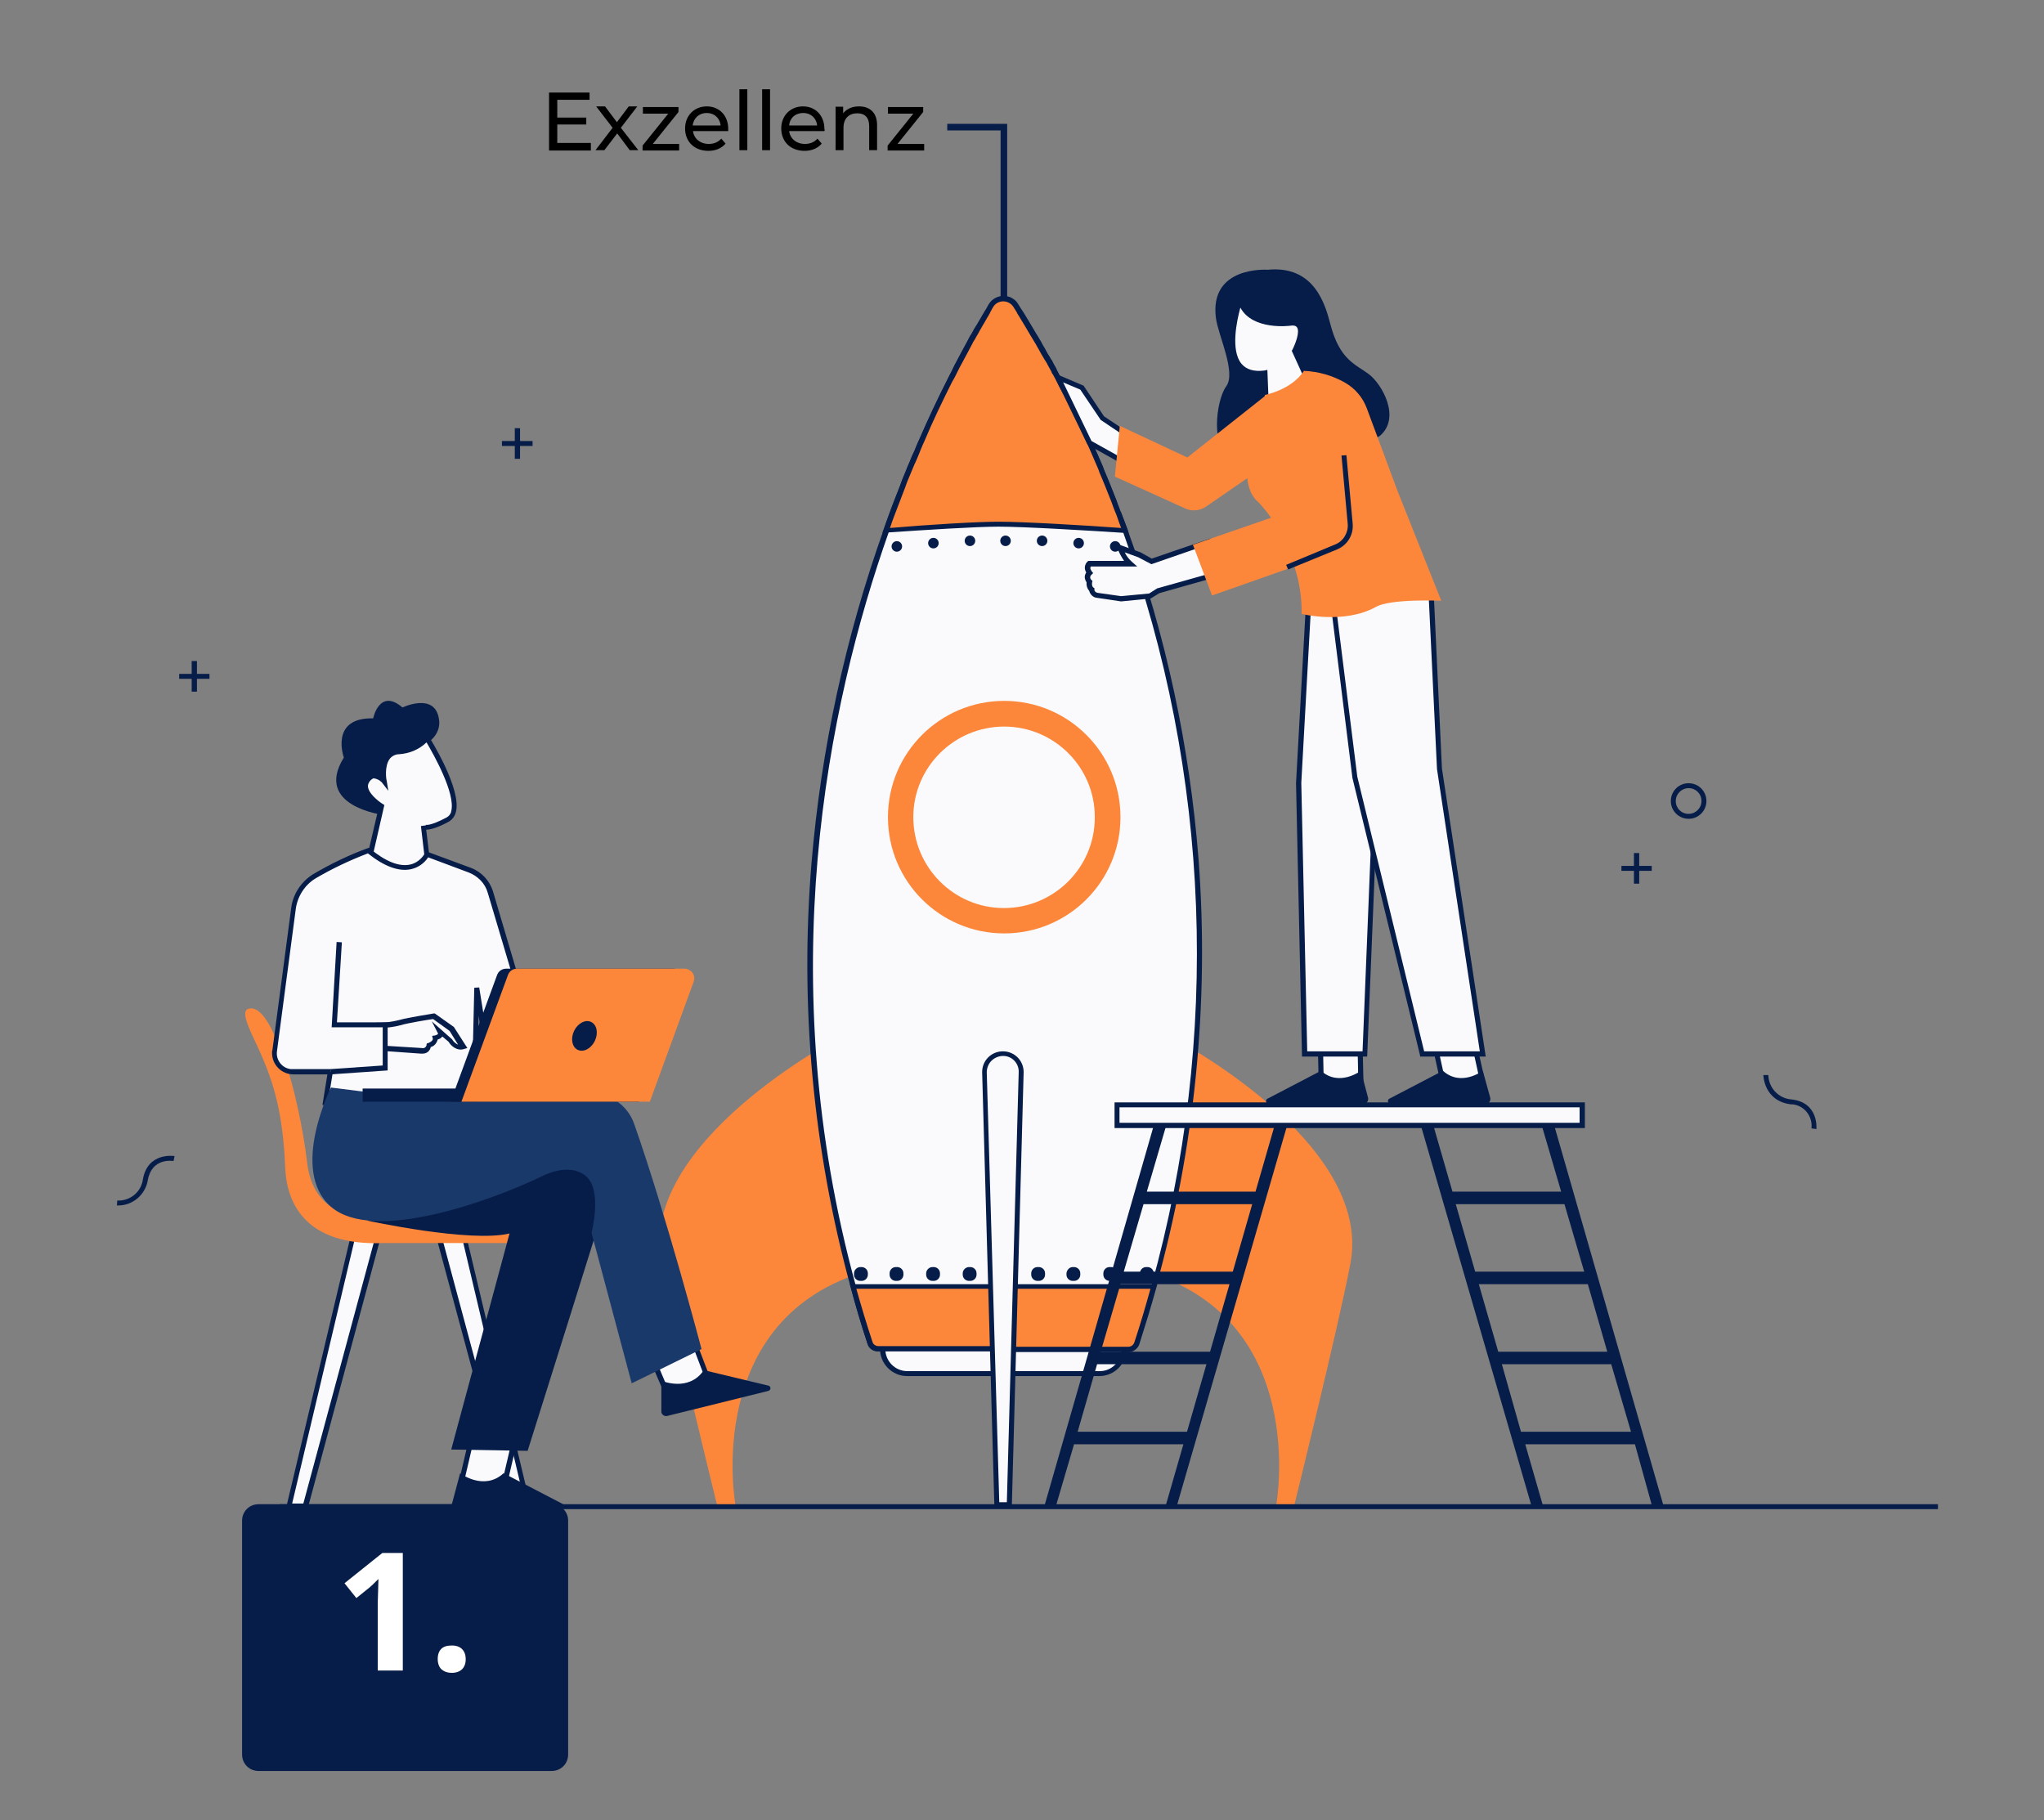 <?xml version="1.0" encoding="utf-8"?>
<!-- Generator: Adobe Illustrator 26.0.2, SVG Export Plug-In . SVG Version: 6.00 Build 0)  -->
<svg version="1.1" id="Ebene_1" xmlns="http://www.w3.org/2000/svg" xmlns:xlink="http://www.w3.org/1999/xlink" x="0px" y="0px"
	 viewBox="0 0 620.6 552.7" style="enable-background:new 0 0 620.6 552.7;" xml:space="preserve">
<rect x="0" y="0" width="620.6" height="552.7" fill="#808080" stroke="none"/>
<style type="text/css">
	.st0{fill:#071D49;}
	.st1{enable-background:new    ;}
	.st2{fill:#FFFFFF;}
	.st3{fill:none;stroke:#071D49;stroke-width:2;}
	.st4{fill:#FC873B;}
	.st5{fill:#FAFAFC;}
	.st6{fill:#1A396B;}
</style>
<path id="Rechteck_1295" class="st0" d="M78.5,456.7h89c2.8,0,5,2.2,5,5v71c0,2.8-2.2,5-5,5h-89c-2.8,0-5-2.2-5-5v-71
	C73.5,458.9,75.7,456.7,78.5,456.7z"/>
<g id="_1.">
	<g class="st1">
		<path class="st2" d="M122.2,507.2h-7.5v-20.7l0.1-3.4l0.1-3.7c-1.3,1.3-2.1,2.1-2.6,2.5l-4.1,3.3l-3.6-4.5l11.5-9.2h6.2V507.2z"/>
		<path class="st2" d="M132.9,503.7c0-1.4,0.4-2.4,1.1-3.1c0.7-0.7,1.8-1,3.2-1c1.4,0,2.4,0.4,3.1,1.1c0.7,0.7,1.1,1.7,1.1,3.1
			c0,1.3-0.4,2.3-1.1,3c-0.7,0.7-1.8,1.1-3.1,1.1c-1.4,0-2.4-0.4-3.2-1.1C133.3,506.1,132.9,505,132.9,503.7z"/>
	</g>
</g>
<g>
	<g class="st1">
		<path d="M179.4,43.5v2.2h-12.7V28.1H179v2.2h-9.8v5.4h8.8v2.1h-8.8v5.6H179.4z"/>
	</g>
	<g class="st1">
		<path d="M191.2,45.6l-3.8-5.1l-3.9,5.1h-2.7l5.2-6.8l-5-6.5h2.7l3.6,4.8l3.6-4.8h2.6l-5,6.5l5.3,6.8H191.2z"/>
	</g>
	<g class="st1">
		<path d="M206.2,43.7v2h-11.1v-1.5l7.8-9.7h-7.7v-2H206V34l-7.8,9.7H206.2z"/>
	</g>
	<path d="M221.1,39.8h-10.7c0.3,2.3,2.2,3.9,4.8,3.9c1.5,0,2.8-0.5,3.8-1.6l1.3,1.5c-1.2,1.4-3,2.2-5.2,2.2c-4.3,0-7.1-2.8-7.1-6.8
		c0-3.9,2.8-6.7,6.6-6.7c3.8,0,6.5,2.8,6.5,6.8C221.1,39.3,221.1,39.6,221.1,39.8z M210.3,38.1h8.5c-0.2-2.2-1.9-3.8-4.2-3.8
		C212.3,34.3,210.6,35.8,210.3,38.1z"/>
	<path d="M224.5,27.1h2.4v18.5h-2.4V27.1z"/>
	<path d="M231.4,27.1h2.4v18.5h-2.4V27.1z"/>
	<path d="M250.3,39.8h-10.7c0.3,2.3,2.2,3.9,4.8,3.9c1.5,0,2.8-0.5,3.8-1.6l1.3,1.5c-1.2,1.4-3,2.2-5.2,2.2c-4.3,0-7.1-2.8-7.1-6.8
		c0-3.9,2.8-6.7,6.6-6.7c3.8,0,6.5,2.8,6.5,6.8C250.4,39.3,250.4,39.6,250.3,39.8z M239.6,38.1h8.5c-0.2-2.2-1.9-3.8-4.2-3.8
		C241.5,34.3,239.8,35.8,239.6,38.1z"/>
	<path d="M266.3,38v7.6h-2.4v-7.3c0-2.6-1.3-3.9-3.6-3.9c-2.5,0-4.2,1.5-4.2,4.4v6.8h-2.4V32.4h2.3v2c1-1.3,2.7-2.1,4.8-2.1
		C264,32.3,266.3,34.1,266.3,38z"/>
	<path d="M280.6,43.7v2h-11.1v-1.5l7.8-9.7h-7.7v-2h10.7V34l-7.8,9.7H280.6z"/>
</g>
<path id="Pfad_773" class="st3" d="M304.8,100.2V38.6h-17.2"/>
<g id="Enviroment">
	<polygon class="st0" points="161.7,133.9 157.9,133.9 157.9,130 156.3,130 156.3,133.9 152.4,133.9 152.4,135.4 156.3,135.4 
		156.3,139.3 157.9,139.3 157.9,135.4 161.7,135.4 	"/>
	<polygon class="st0" points="63.6,204.6 59.8,204.6 59.8,200.7 58.2,200.7 58.2,204.6 54.4,204.6 54.4,206.1 58.2,206.1 58.2,210 
		59.8,210 59.8,206.1 63.6,206.1 	"/>
	<polygon class="st0" points="501.5,262.9 497.7,262.9 497.7,259 496.1,259 496.1,262.9 492.3,262.9 492.3,264.4 496.1,264.4 
		496.1,268.3 497.7,268.3 497.7,264.4 501.5,264.4 	"/>
	<path class="st0" d="M512.7,248.6c-3,0-5.4-2.4-5.4-5.4c0-3,2.4-5.4,5.4-5.4s5.4,2.4,5.4,5.4c0,0,0,0,0,0
		C518.1,246.2,515.7,248.6,512.7,248.6z M512.7,239.3c-2.1,0-3.9,1.7-3.9,3.9s1.7,3.9,3.9,3.9c2.1,0,3.9-1.7,3.9-3.9v0
		C516.6,241,514.9,239.3,512.7,239.3z"/>
	<path class="st0" d="M35.7,366h-0.2l0.1-1.5c3.9,0.2,7.3-2.6,7.8-6.5c1.5-8.3,9.5-7,9.6-7l-0.3,1.5c-0.3,0-6.5-1.1-7.8,5.7
		C44.2,362.7,40.3,366.1,35.7,366z"/>
	<path class="st0" d="M551.5,342.8l-1.5-0.2l0.8,0.1l-0.8-0.1c0.4-3.6-2.1-6.9-5.7-7.3c-0.2,0-0.3,0-0.5,0c-8.3-1-8.4-8.8-8.4-8.9
		h1.5c0.1,3.9,3.1,7.1,7,7.4C552.3,334.7,551.5,342.7,551.5,342.8z"/>
</g>
<g id="Rocket">
	<path class="st4" d="M254.8,315c0,0-61.2,31.8-54.1,68.7c3.5,18.5,17,73.2,17,73.2h5.6c0,0-10.4-56.9,40.6-71.2L254.8,315z"/>
	<path class="st4" d="M355.9,315c0,0,61.2,31.8,54.1,68.7c-3.5,18.5-17,73.2-17,73.2h-5.5c0,0,10.4-56.9-40.6-71.1L355.9,315z"/>
	<path class="st5" d="M350.3,390.6c-1.6,5.7-3.3,11.5-5.2,17.3c-0.3,1.1-1.4,1.8-2.5,1.8h-39.1v-0.2h-37c-1.1,0-2.1-0.7-2.5-1.8
		c-1.9-5.7-3.6-11.4-5.1-17.1c-25.4-92.5-9.6-174.3,10-229.7c0.4-1.1,0.8-2.1,1.1-3.1l0.4-1.1c1.2-3.2,2.4-6.4,3.6-9.4
		c0.2-0.5,0.4-1,0.6-1.4c0.4-1,0.8-1.9,1.2-2.9l1-2.4c0.5-1.3,1-2.5,1.6-3.7l0.6-1.5c0.1-0.2,0.2-0.4,0.2-0.6
		c0.2-0.4,0.4-0.9,0.6-1.3c2.9-6.7,5.8-12.7,8.5-18l0.8-1.6c0.3-0.7,0.7-1.3,1-2c0.2-0.3,0.3-0.7,0.5-1c1.3-2.6,2.6-4.9,3.8-7.1
		l0.3-0.6l1-1.7l0,0c0.3-0.5,0.6-1,0.8-1.5l0,0c0.3-0.5,0.5-0.9,0.8-1.4l0.4-0.7l0.6-1l0.5-0.9l0.7-1.2c0.1-0.2,0.2-0.3,0.3-0.5l0,0
		c0.1-0.2,0.3-0.5,0.4-0.7s0.1-0.2,0.2-0.4l0.3-0.5c1.3-2.1,4.1-2.8,6.2-1.5c0.6,0.4,1.1,0.8,1.4,1.4l1,1.6L310,95
		c1.1,1.8,2.3,3.8,3.6,6l0.3,0.5l1.2,2l0.3,0.5l0.9,1.6c0.2,0.4,0.4,0.7,0.6,1.1c0.3,0.6,0.6,1.1,1,1.7c0.2,0.4,0.4,0.8,0.6,1.2
		l0.3,0.6c0.3,0.6,0.7,1.2,1,1.9c0.1,0.2,0.2,0.4,0.3,0.6s0.2,0.4,0.3,0.6l0.7,1.3c0.4,0.7,0.7,1.3,1,2l0.7,1.3
		c0.1,0.2,0.2,0.5,0.4,0.7l0.4,0.7c3.3,6.6,6.9,14.1,10.4,22.4c0.2,0.4,0.3,0.7,0.5,1.1c1.2,2.9,2.5,6,3.7,9.1
		c0.1,0.4,0.3,0.8,0.4,1.1s0.4,1,0.6,1.5s0.3,0.8,0.5,1.2c0.6,1.6,1.2,3.3,1.9,5C361.2,215.7,376.4,296.4,350.3,390.6z"/>
	<path class="st0" d="M342.6,410.5h-39.8v-0.2h-36.2c-1.5,0-2.8-0.9-3.2-2.3c-1.9-5.7-3.6-11.5-5.1-17.1
		c-11.5-42-15.5-85.6-11.9-129c2.9-34.5,10.3-68.5,21.9-101.1l1.1-3.1l0.4-1.1c1.1-3.1,2.4-6.3,3.6-9.4l0.1-0.3l0.4-1.1l1.2-2.9
		c0.3-0.8,0.6-1.6,1-2.4c0.5-1.3,1-2.5,1.6-3.7l0.6-1.5c0.1-0.2,0.1-0.3,0.2-0.4l0-0.1c0.2-0.4,0.4-0.9,0.6-1.3
		c2.7-6.2,5.5-12.2,8.5-18.1l0.8-1.6c0.4-0.7,0.7-1.3,1-2l0.5-1c1.3-2.4,2.5-4.8,3.8-7.1l0.1-0.2l0.2-0.4l1-1.7l0,0
		c0.2-0.4,0.5-0.9,0.7-1.3v-0.1l0.2-0.2c0.2-0.4,0.5-0.9,0.8-1.3l0.1-0.2l0.3-0.5c0.1-0.2,0.2-0.4,0.3-0.5l0.8-1.4l0.6-1l0.1-0.2
		l0.3-0.5l0,0l0.1-0.1c0.1-0.2,0.3-0.4,0.4-0.7l0.2-0.4l0.3-0.5c1.5-2.5,4.8-3.3,7.2-1.8c0.7,0.4,1.3,1,1.7,1.7l1,1.6l0.6,0.9
		c1.2,1.9,2.4,4,3.6,6l0.1,0.2l0.2,0.3c0.4,0.6,0.8,1.3,1.2,2c0.1,0.1,0.1,0.2,0.2,0.3l0.2,0.4c0.3,0.5,0.5,1,0.8,1.4
		s0.4,0.7,0.6,1.1c0.3,0.6,0.6,1.1,1,1.7l0.2,0.3c0.1,0.3,0.3,0.6,0.5,0.8s0.2,0.4,0.3,0.6l0.1,0.2l0.9,1.6l0.1,0.2l0.2,0.5l1,1.9
		c0.4,0.7,0.7,1.3,1,2l0.7,1.3c0.1,0.2,0.2,0.5,0.4,0.7l0.4,0.7c3.6,7.2,7.1,14.8,10.4,22.5l0.2,0.5l0.2,0.6c1.3,3,2.5,6.1,3.7,9.1
		l0.5,1.4l0.5,1.3c0.1,0.4,0.3,0.8,0.5,1.2c0.7,1.8,1.3,3.4,1.9,5c11.7,32.2,18.9,65.9,21.6,100.1c3.3,43.7-1.1,87.7-12.9,129.9l0,0
		c-1.6,5.8-3.4,11.6-5.2,17.3C345.3,409.5,344,410.5,342.6,410.5z M304.3,408.9h38.3c0.8,0,1.5-0.5,1.8-1.3
		c1.9-5.7,3.6-11.5,5.2-17.2l0,0c21-75.4,18-155.5-8.7-229.1c-0.6-1.6-1.2-3.2-1.8-5l-0.5-1.2c-0.2-0.4-0.3-0.9-0.5-1.3l-0.5-1.4
		c-1.2-3-2.4-6.1-3.7-9.1l-0.2-0.6l-0.2-0.5c-3.2-7.6-6.7-15.2-10.4-22.4l-0.4-0.7l-0.4-0.7l-0.7-1.3c-0.3-0.7-0.7-1.3-1-2l-0.7-1.3
		c0-0.1-0.1-0.2-0.2-0.3l-0.2-0.3l-0.2-0.5l-0.1-0.2c-0.3-0.6-0.6-1.1-0.9-1.6l-0.1-0.2l-0.3-0.6l-0.5-0.8l-0.2-0.3l-1-1.7l-0.6-1.1
		l-0.8-1.4l-0.2-0.4l-0.2-0.3l-1.2-2l-0.2-0.3l-0.1-0.2c-1.2-2-2.4-4.1-3.6-6c-0.2-0.3-0.4-0.6-0.5-0.9c-0.4-0.6-0.7-1.1-1-1.6
		c-0.7-1.1-1.9-1.7-3.1-1.7l0,0c-1.3,0-2.5,0.7-3.1,1.8l-0.3,0.5l-0.2,0.4l-0.4,0.7l0,0.1c-0.1,0.2-0.2,0.3-0.3,0.5l-0.1,0.2
		c-0.2,0.3-0.4,0.7-0.6,1l-0.8,1.4c-0.1,0.2-0.2,0.3-0.3,0.5s-0.2,0.3-0.3,0.5l-0.1,0.2c-0.2,0.4-0.5,0.8-0.7,1.2l0,0l-0.1,0.2
		l-0.8,1.5v0.1l-1,1.7l-0.2,0.4l-0.1,0.2c-1.2,2.3-2.5,4.7-3.8,7.1l-0.5,1c-0.3,0.7-0.7,1.3-1,2l-0.9,1.5c-2.9,5.8-5.8,11.8-8.4,18
		c-0.2,0.4-0.4,0.9-0.6,1.3l0,0.1l-0.2,0.4l-0.6,1.5c-0.5,1.2-1,2.5-1.6,3.7l-1,2.4l-1.2,2.9c-0.1,0.4-0.3,0.7-0.4,1.1l-0.1,0.3
		c-1.2,3.1-2.4,6.3-3.6,9.4l-0.4,1.1c-0.4,1-0.8,2.1-1.1,3.1c-18.7,52.9-35.7,135.6-10,229.2c1.5,5.6,3.3,11.4,5.1,17.1
		c0.2,0.8,1,1.3,1.8,1.3h37.7V408.9z"/>
	<path class="st4" d="M341.6,161.1c-10.7-0.7-30.3-1.9-38.4-1.9c-7.1,0-23.7,1-34.2,1.8c0.4-1.1,0.8-2.1,1.1-3.1l0.4-1.1
		c1.2-3.2,2.4-6.4,3.6-9.4c0.2-0.5,0.4-1,0.6-1.4c0.4-1,0.8-1.9,1.2-2.9l1-2.4c0.5-1.3,1-2.5,1.6-3.7l0.6-1.5
		c0.1-0.2,0.2-0.4,0.2-0.6c0.2-0.4,0.4-0.9,0.6-1.3c2.9-6.7,5.8-12.7,8.5-18l0.8-1.6c0.3-0.7,0.7-1.3,1-2c0.2-0.3,0.3-0.7,0.5-1
		c1.3-2.6,2.6-4.9,3.8-7.1l0.3-0.6l1-1.7l0,0c0.3-0.5,0.6-1,0.8-1.5l0,0c0.3-0.5,0.5-0.9,0.8-1.4l0.4-0.7l0.6-1l0.5-0.9l0.7-1.2
		c0.1-0.2,0.2-0.3,0.3-0.5l0,0c0.1-0.2,0.3-0.5,0.4-0.7s0.1-0.2,0.2-0.4l0.3-0.5c1.3-2.1,4.1-2.8,6.2-1.5c0.6,0.4,1.1,0.8,1.4,1.4
		l1,1.6L310,95c1.1,1.8,2.3,3.8,3.6,6l0.3,0.5l1.2,2l0.3,0.5l0.9,1.6l0.6,1.1c0.3,0.6,0.6,1.1,1,1.7c0.2,0.4,0.4,0.8,0.6,1.2
		l0.3,0.6l1,1.9c0.1,0.2,0.2,0.4,0.3,0.6s0.2,0.4,0.3,0.6l0.7,1.3c0.4,0.7,0.7,1.3,1,2l0.7,1.3c0.1,0.2,0.2,0.5,0.4,0.7l0.4,0.7
		c3.3,6.6,6.9,14.1,10.4,22.4c0.2,0.4,0.3,0.7,0.5,1.1c1.2,2.9,2.5,6,3.7,9.1c0.1,0.4,0.3,0.8,0.4,1.1s0.4,1,0.6,1.5
		s0.3,0.8,0.5,1.2C340.4,157.7,341,159.4,341.6,161.1z"/>
	<path class="st0" d="M342.7,161.9l-1.2-0.1c-10.9-0.7-30.4-1.9-38.3-1.9c-6.9,0-22.4,1-34.1,1.8l-1.2,0.1l0.4-1.1l1.1-3.1l0.4-1.1
		c1.1-3.1,2.4-6.3,3.6-9.4l0.1-0.3l0.4-1.1l1.2-2.9c0.3-0.8,0.6-1.6,1-2.4c0.5-1.3,1-2.5,1.6-3.7l0.6-1.5c0.1-0.2,0.1-0.3,0.2-0.4
		l0-0.1c0.2-0.4,0.4-0.9,0.6-1.3c2.7-6.2,5.5-12.2,8.5-18.1l0.8-1.6c0.4-0.7,0.7-1.3,1-2l0.5-1c1.3-2.4,2.5-4.8,3.8-7.1l0.1-0.2
		l0.2-0.4c0.3-0.6,0.6-1.2,1-1.7l0,0l0.7-1.3v-0.1l0.2-0.2c0.2-0.4,0.5-0.9,0.8-1.3l0.1-0.2l0.3-0.5c0.1-0.2,0.2-0.4,0.3-0.5
		l0.8-1.4l0.6-1l0.1-0.2l0.3-0.5l0,0l0.1-0.1l0.4-0.7l0.2-0.4l0.3-0.5c1.5-2.5,4.8-3.3,7.2-1.8c0.7,0.4,1.3,1,1.7,1.7l1,1.6l0.6,0.9
		c1.2,1.9,2.4,4,3.6,6l0.1,0.2l0.2,0.3c0.4,0.6,0.8,1.3,1.2,2c0.1,0.1,0.1,0.2,0.2,0.3l0.2,0.4c0.3,0.5,0.5,1,0.8,1.4l0.6,1.1
		c0.3,0.6,0.6,1.1,1,1.7l0.2,0.3c0.1,0.3,0.3,0.6,0.5,0.8s0.2,0.4,0.3,0.6c0.3,0.6,0.7,1.2,1,1.8l0.1,0.2l0.2,0.5l1,1.9
		c0.4,0.7,0.7,1.3,1,2l0.7,1.3c0.1,0.2,0.2,0.5,0.4,0.7l0.4,0.7c3.6,7.2,7.1,14.8,10.4,22.5l0.2,0.5l0.2,0.6c1.3,3,2.5,6.1,3.7,9.1
		l0.5,1.4l0.5,1.3c0.1,0.4,0.3,0.8,0.5,1.2c0.7,1.8,1.3,3.4,1.9,5L342.7,161.9z M303.2,158.4c7.7,0,26.2,1.1,37.2,1.9
		c-0.5-1.2-0.9-2.5-1.4-3.9l-0.5-1.2c-0.2-0.4-0.3-0.9-0.5-1.3l-0.5-1.4c-1.2-3-2.4-6.1-3.7-9.1l-0.2-0.6l-0.2-0.5
		c-3.2-7.6-6.7-15.2-10.4-22.4l-0.4-0.7l-0.4-0.7l-0.7-1.3c-0.3-0.7-0.7-1.3-1-2l-0.7-1.3c0-0.1-0.1-0.2-0.2-0.3l-0.2-0.3l-0.2-0.5
		l-0.1-0.2l-1-1.8l-0.3-0.6l-0.5-0.8l-0.2-0.3l-1-1.7l-0.6-1.1l-0.8-1.4l-0.2-0.4l-0.2-0.3l-1.2-2l-0.2-0.3l-0.1-0.2
		c-1.2-2-2.4-4.1-3.6-6c-0.2-0.3-0.4-0.6-0.5-0.9c-0.4-0.6-0.7-1.1-1-1.6c-0.7-1.1-1.9-1.7-3.1-1.7l0,0c-1.3,0-2.5,0.7-3.1,1.8
		l-0.3,0.5l-0.2,0.4l-0.4,0.7l0,0.1c-0.1,0.2-0.2,0.3-0.3,0.5l-0.1,0.2c-0.2,0.3-0.4,0.7-0.6,1l-0.8,1.4c-0.1,0.2-0.2,0.3-0.3,0.5
		s-0.2,0.3-0.3,0.5l-0.1,0.2c-0.2,0.4-0.5,0.8-0.7,1.2l0,0l-0.1,0.2c-0.3,0.5-0.5,1-0.8,1.4l0,0c-0.3,0.6-0.6,1.1-1,1.7l-0.2,0.4
		l-0.1,0.2c-1.2,2.3-2.5,4.7-3.8,7.1l-0.5,1c-0.3,0.7-0.7,1.3-1,2l-0.9,1.6c-2.9,5.8-5.8,11.8-8.4,18c-0.2,0.4-0.4,0.9-0.6,1.3
		l0,0.1l-0.2,0.4l-0.6,1.5c-0.5,1.2-1,2.5-1.6,3.7l-1,2.4l-1.2,2.9c-0.1,0.4-0.3,0.7-0.4,1.1l-0.1,0.3c-1.2,3.1-2.4,6.3-3.6,9.4
		l-0.4,1.1c-0.2,0.7-0.5,1.4-0.7,2C281.8,159.3,296.5,158.4,303.2,158.4L303.2,158.4z"/>
	<circle class="st0" cx="305.3" cy="164.2" r="1.6"/>
	<circle class="st0" cx="316.4" cy="164.2" r="1.6"/>
	<circle class="st0" cx="327.5" cy="164.9" r="1.6"/>
	<circle class="st0" cx="338.6" cy="165.9" r="1.6"/>
	<circle class="st0" cx="294.5" cy="164.2" r="1.6"/>
	<circle class="st0" cx="283.4" cy="164.9" r="1.6"/>
	<circle class="st0" cx="272.3" cy="165.9" r="1.6"/>
	<path class="st5" d="M268,406.6v3c0,4.1,3.3,7.4,7.4,7.4h58.4c4.1,0,7.4-3.3,7.4-7.4v-3H268z"/>
	<path class="st0" d="M333.8,417.8h-58.4c-4.5,0-8.2-3.7-8.2-8.2v0v-3.8H342v3.8C342,414.1,338.3,417.8,333.8,417.8L333.8,417.8z
		 M268.8,407.4v2.2c0,3.7,3,6.7,6.7,6.7h58.4c3.7,0,6.6-3,6.6-6.7v-2.2H268.8z"/>
	<path class="st4" d="M350.3,390.6c-1.6,5.7-3.3,11.5-5.2,17.3c-0.3,1.1-1.4,1.8-2.5,1.8h-39.1v-0.2h-37c-1.1,0-2.1-0.7-2.5-1.8
		c-1.9-5.7-3.6-11.4-5.1-17.1H350.3z"/>
	<path class="st0" d="M342.6,410.5h-39.8v-0.2h-36.2c-1.5,0-2.8-0.9-3.2-2.3c-1.9-5.7-3.6-11.5-5.1-17.1l-0.3-1h93.4l-0.3,1
		c-1.6,5.8-3.4,11.6-5.2,17.3C345.4,409.5,344.1,410.5,342.6,410.5z M304.3,408.9h38.3c0.8,0,1.5-0.5,1.8-1.3
		c1.8-5.4,3.4-10.9,4.9-16.3H260c1.5,5.3,3.1,10.7,4.9,16.1c0.2,0.8,1,1.3,1.8,1.3h37.7V408.9z"/>
	<path class="st0" d="M294.2,384.7h0.4c1,0,1.9,0.8,1.9,1.9v0.4c0,1-0.8,1.9-1.9,1.9h-0.4c-1,0-1.9-0.8-1.9-1.9v-0.4
		C292.3,385.6,293.2,384.7,294.2,384.7z"/>
	<path class="st5" d="M306.5,456.9h-3.8L299,325.5c-0.1-3.1,2.3-5.6,5.4-5.7c0.1,0,0.1,0,0.2,0l0,0c3.1,0,5.6,2.5,5.6,5.6
		c0,0.1,0,0.1,0,0.2L306.5,456.9z"/>
	<path class="st0" d="M307.2,457.7h-5.3v-0.8l-3.7-131.4c0-3.5,2.8-6.3,6.3-6.3c3.5,0,6.3,2.8,6.3,6.3c0,0,0,0,0,0L307.2,457.7z
		 M303.4,456.1h2.3l3.6-130.6c0.1-2.6-2-4.9-4.7-4.9c-1.3,0-2.6,0.5-3.6,1.5c-0.9,0.9-1.4,2.2-1.4,3.5L303.4,456.1z"/>
	<path class="st0" d="M283.1,384.7h0.4c1,0,1.9,0.8,1.9,1.9v0.4c0,1-0.8,1.9-1.9,1.9h-0.4c-1,0-1.9-0.8-1.9-1.9v-0.4
		C281.2,385.6,282.1,384.7,283.1,384.7z"/>
	<path class="st0" d="M272,384.7h0.4c1,0,1.9,0.8,1.9,1.9v0.4c0,1-0.8,1.9-1.9,1.9H272c-1,0-1.9-0.8-1.9-1.9v-0.4
		C270.1,385.6,270.9,384.7,272,384.7z"/>
	<path class="st0" d="M261.2,384.7h0.4c1,0,1.9,0.8,1.9,1.9v0.4c0,1-0.8,1.9-1.9,1.9h-0.4c-1,0-1.9-0.8-1.9-1.9v-0.4
		C259.3,385.6,260.2,384.7,261.2,384.7z"/>
	<path class="st0" d="M348,384.7h0.4c1,0,1.9,0.8,1.9,1.9v0.4c0,1-0.8,1.9-1.9,1.9H348c-1,0-1.9-0.8-1.9-1.9v-0.4
		C346.1,385.6,346.9,384.7,348,384.7z"/>
	<path class="st0" d="M336.9,384.7h0.4c1,0,1.9,0.8,1.9,1.9v0.4c0,1-0.8,1.9-1.9,1.9h-0.4c-1,0-1.9-0.8-1.9-1.9v-0.4
		C335,385.6,335.8,384.7,336.9,384.7z"/>
	<path class="st0" d="M325.7,384.7h0.4c1,0,1.9,0.8,1.9,1.9v0.4c0,1-0.8,1.9-1.9,1.9h-0.4c-1,0-1.9-0.8-1.9-1.9v-0.4
		C323.9,385.6,324.7,384.7,325.7,384.7z"/>
	<path class="st0" d="M315,384.7h0.4c1,0,1.9,0.8,1.9,1.9v0.4c0,1-0.8,1.9-1.9,1.9H315c-1,0-1.9-0.8-1.9-1.9v-0.4
		C313.1,385.6,313.9,384.7,315,384.7z"/>
	<path class="st4" d="M304.9,283.4c-19.5,0-35.3-15.8-35.3-35.3s15.8-35.3,35.3-35.3c19.5,0,35.3,15.8,35.3,35.3c0,0,0,0,0,0
		C340.2,267.6,324.4,283.4,304.9,283.4z M304.9,220.6c-15.2,0-27.6,12.3-27.6,27.5c0,15.2,12.3,27.6,27.5,27.6
		c15.2,0,27.6-12.3,27.6-27.5c0,0,0,0,0,0C332.5,233,320.1,220.6,304.9,220.6z"/>
</g>
<g id="Stairs">
	<path class="st0" d="M501.5,456.9h3.5l-34-118.3h-3.8l6.8,23.2h-33l-6.7-23.2h-3.8l34.4,118.3h3.5l-5.3-18.4h33.3L501.5,456.9z
		 M488,410.4h-33.1l-5.9-20.5h33.1L488,410.4z M475,365.6l6,20.5h-33.1l-5.9-20.5L475,365.6z M461.8,434.7l-5.8-20.5h33.2l6,20.5
		H461.8z"/>
	<path class="st0" d="M320.7,456.9h-3.5l34-118.3h3.8l-6.8,23.2h33l6.7-23.2h3.8l-34.3,118.3H354l5.3-18.4h-33.2L320.7,456.9z
		 M334.2,410.4h33.2l5.9-20.5h-33.1L334.2,410.4z M347.2,365.6l-6,20.5h33.1l5.9-20.5H347.2z M360.4,434.7l5.9-20.5h-33.2l-5.9,20.5
		H360.4z"/>
	<rect x="339.1" y="335.5" class="st5" width="141.2" height="6.2"/>
	<path class="st0" d="M481.1,342.5H338.4v-7.8h142.8V342.5z M339.9,340.9h139.7v-4.7H339.9V340.9z"/>
</g>
<g id="Woman">
	<polygon class="st5" points="400.9,317.3 401.1,328.9 413.2,328.9 413,317.3 	"/>
	<path class="st0" d="M414,329.7h-13.6l-0.3-13.1h13.6L414,329.7z M401.9,328.1h10.5l-0.2-10h-10.5L401.9,328.1z"/>
	<path class="st0" d="M413.2,325.1c0,0-6.6,5-12.1,0l-16.3,8.5c-0.4,0.2-0.5,0.7-0.3,1.1c0.1,0.3,0.4,0.4,0.7,0.4H414
		c0.8,0,1.4-0.6,1.4-1.4c0-0.1,0-0.2,0-0.3L413.2,325.1z"/>
	<polygon class="st5" points="435.6,317.3 438.2,328.9 450.2,328.9 447.7,317.3 	"/>
	<path class="st0" d="M451.2,329.7h-13.6l-2.9-13.1h13.6L451.2,329.7z M438.8,328.1h10.5l-2.2-10h-10.5L438.8,328.1z"/>
	<path class="st0" d="M450.2,325.1c0,0-6.6,5-12.1,0l-16.3,8.5c-0.4,0.2-0.5,0.7-0.3,1.1c0.1,0.3,0.4,0.4,0.7,0.4h28.9
		c0.8,0,1.4-0.6,1.4-1.4c0-0.1,0-0.2,0-0.3L450.2,325.1z"/>
	<polygon class="st5" points="397.5,180.7 394.3,237.8 396.1,320 414.4,320 418.2,227.8 421.9,183.2 	"/>
	<path class="st0" d="M415.1,320.8h-19.8V320l-1.8-82.2l0,0l3.2-57.9l26,2.7l-3.8,45.3L415.1,320.8z M396.9,319.2h16.8l3.7-91.5
		l3.7-43.8l-22.9-2.4l-3.1,56.2L396.9,319.2z"/>
	<polygon class="st5" points="404.4,180.7 411.3,235.9 431.8,320 450.2,320 437,233.4 434.5,180.7 	"/>
	<path class="st0" d="M451.1,320.8h-19.9l-0.1-0.6l-20.5-84.1V236l-7-56.1h31.7l2.5,53.4L451.1,320.8z M432.4,319.2h16.9l-13-85.7
		l0,0l-2.5-52h-28.5l6.8,54.3L432.4,319.2z"/>
	<polygon class="st5" points="341.7,131.6 334.7,126.9 328.5,117.7 321.2,114.6 330.8,134.4 341.7,140.5 	"/>
	<path class="st0" d="M342.4,141.8l-12.2-6.8l-10.6-21.9l9.4,4l6.2,9.3l7.2,4.8V141.8z M331.4,133.9l9.5,5.3V132l-6.7-4.5l-6.2-9.2
		l-5.2-2.2L331.4,133.9z"/>
	<path class="st0" d="M372.3,117.3c3.1-4.2-2.4-15.4-3.1-20.6c-2.2-16.1,15.7-14.8,15.7-14.8c14.3-1.4,17.5,10.8,19,16.4
		c2.8,11,7.7,12.3,11.7,15.3s9.8,13.2,3.4,18.7c-2.9,2.5-38.8,8.7-44.8,6.8C367.3,136.8,369.2,121.5,372.3,117.3z"/>
	<path class="st5" d="M399.4,120.3l-6.2-13.8c0,0,4.9-9.3-1.6-8.4c0,0-12.6,1.8-15.1-7.1c0,0-8.4,24.2,7.5,22.2l0.4,10.2
		L399.4,120.3z"/>
	<path class="st0" d="M383.8,124.3l-0.5-10.3c-3.4,0.2-5.9-0.7-7.6-2.7c-4.9-6.1-0.1-20,0-20.6l0.8-2.3l0.6,2.4
		c2.2,8.1,14.1,6.6,14.2,6.5c1.7-0.2,2.9,0.2,3.6,1.1c1.6,2.2-0.4,6.7-1.1,8.1l6.5,14.3L383.8,124.3z M384.8,112.3l0.4,10.1l13-2.7
		l-6-13.2l0.2-0.3c1-2,2.3-5.5,1.4-6.8c-0.3-0.5-1.1-0.7-2.1-0.5c-0.1,0-11.3,1.5-15.1-5.5c-1.1,4-3,12.9,0.3,17
		c1.5,1.8,3.8,2.5,7,2.1L384.8,112.3z"/>
	<path class="st4" d="M384.2,141.4l-18,12.4c-1.9,1.3-4.3,1.5-6.3,0.6l-21.4-9.7l1.5-15.4l20.5,9.6l23.5-18.6L384.2,141.4z"/>
	<path class="st5" d="M345.9,168.4l-5.9-2.1c0.6,1.8,1.7,3.5,3.1,4.8h-12.3c0,0-1.4,1,0,2.7c-0.8,0.7-0.8,1.9-0.1,2.7
		c0,0,0,0,0.1,0.1c0,0-0.3,1.7,0.7,2.4c0.1,0.9,0.8,1.6,1.7,1.7l7.2,1l8.7-0.8l2.6-1.6l21.7-6.1l-6.2-8.9l-17.5,6.1L345.9,168.4z"/>
	<path class="st0" d="M340.4,182.6l-7.4-1.1c-1.1-0.1-2-1-2.3-2.1c-0.6-0.7-0.9-1.6-0.8-2.6c-0.5-0.7-0.7-1.6-0.4-2.4
		c0.1-0.2,0.2-0.4,0.3-0.6c-0.3-0.5-0.5-1.1-0.4-1.8c0.1-0.6,0.4-1.2,0.9-1.6l0.2-0.1h10.8c-0.8-1.2-1.5-2.4-2-3.8l-0.5-1.5l7.5,2.7
		l3.4,1.9l17.8-6.1l7.1,10.2l-22.6,6.4l-2.6,1.6L340.4,182.6z M333.3,180l7.1,1l8.5-0.8l2.5-1.6h0.1l20.6-5.8l-5.2-7.5l-17.3,6
		l-4-2.1l-4.1-1.5c0.5,1.1,1.3,2.1,2.2,2.9l1.6,1.4h-14.1c-0.2,0.3-0.3,0.7,0.3,1.5l0.4,0.5l-0.5,0.5c-0.5,0.4-0.5,1.1-0.1,1.5
		c0,0,0.1,0.1,0.1,0.1l0.3,0.3l-0.1,0.4c-0.1,0.3-0.1,1.3,0.4,1.6l0.3,0.2v0.3C332.2,179.1,332.3,179.8,333.3,180z"/>
	<path class="st4" d="M437.6,182.4L424.3,149l-9.3-25c-1.2-3.3-3.6-6.1-6.6-7.8c-3.8-2.2-8.1-3.4-12.5-3.6
		c-3.8,5.8-11.8,7.3-11.8,7.3c-1.5,4.6-10.4,25.9-1.9,32.7c1.3,1.4,2.6,3,3.7,4.6l-23.7,8.2l5.8,15.4l25-8.8
		c1.5,4.6,2.3,9.5,2.2,14.4c0,0,12.9,3.2,22.5-2.1C422.1,181.7,437.6,182.4,437.6,182.4z"/>
	<path class="st0" d="M391.1,172.9l-0.6-1.4l14.9-6.2c2.5-1,4-3.6,3.8-6.2l-1.9-20.8l1.5-0.1l1.9,20.8c0.3,3.4-1.6,6.5-4.7,7.8
		L391.1,172.9z"/>
</g>
<g id="Man">
	<polygon class="st5" points="107.5,374.3 87.8,457.3 92.8,457.3 115.2,374.3 	"/>
	<path class="st0" d="M93.4,458.1h-6.6l20.1-84.6h9.3l-0.3,1L93.4,458.1z M88.7,456.5h3.4l22-81.5h-6.1L88.7,456.5z"/>
	<polygon class="st5" points="140.7,374.3 160.4,457.3 155.3,457.3 132.9,374.3 	"/>
	<path class="st0" d="M161.3,458.1h-6.6l-0.1-0.6l-22.7-84h9.3l0.1,0.6L161.3,458.1z M155.9,456.5h3.5L140.1,375H134L155.9,456.5z"
		/>
	<path class="st0" d="M116.3,247.4c0,0-21.1-2.6-11.9-17.4c0,0-4.4-12.2,8.9-11.9c0,0,1.9-9.3,8.9-3.3c0,0,10-4.8,11.1,3.7
		c0,0,1.1,4.8-4.8,7.8L116.3,247.4z"/>
	<path class="st5" d="M111.1,265.2l4.8-20.5c0,0-8.9-5.6-2.6-9.3c1.3,0,2.5,0.5,3.3,1.5c0,0-1.5-8.5,4.4-8.9s8.5-4.1,8.5-4.1
		s13.3,21.1,6.3,24.8s-7.4,1.9-7.4,1.9l1.9,15.3L111.1,265.2z"/>
	<path class="st0" d="M131.2,266.8l-21.1-0.8l4.9-20.9c-1.3-0.9-4.8-3.6-4.7-6.5c0-1.5,0.9-2.8,2.6-3.8l0.2-0.1h0.2
		c0.8,0,1.7,0.2,2.4,0.6c-0.1-1.7,0.1-4.3,1.5-6.1c0.9-1.2,2.3-1.9,3.8-1.9c5.5-0.3,7.8-3.6,7.9-3.8l0.7-0.9l0.6,1
		c0.4,0.6,10.1,16.1,8.2,23c-0.3,1.2-1.1,2.3-2.2,2.9c-3.1,1.7-5.4,2.4-6.8,2.4L131.2,266.8z M112.1,264.5l17.4,0.7l-1.7-14.4
		l1.5-0.2c0-0.1,0-0.2-0.1-0.2c0,0,1.1,0.6,6.4-2.2c0.7-0.4,1.3-1.1,1.4-1.9c1.4-5.4-5.5-17.5-7.5-20.9c-2.3,2.2-5.2,3.4-8.4,3.6
		c-1,0-2,0.5-2.7,1.3c-1.8,2.3-1.1,6.6-1,6.7l0.5,3.1l-2-2.6c-0.7-0.7-1.6-1.1-2.5-1.2c-0.9,0.4-1.6,1.3-1.7,2.3
		c0,2.2,3.2,4.7,4.5,5.5l0.5,0.3L112.1,264.5z"/>
	<polygon class="st5" points="155.9,438.8 153,451.5 139.7,451.5 142.7,438.8 	"/>
	<path class="st0" d="M153.6,452.2h-14.8l3.3-14.2h14.8L153.6,452.2z M140.7,450.7h11.6l2.6-11.1h-11.6L140.7,450.7z"/>
	<path class="st0" d="M139.7,447.3c0,0,7.2,5.5,13.2,0l17.9,9.3c0.4,0.2,0.6,0.8,0.3,1.2c-0.1,0.3-0.4,0.4-0.7,0.4h-31.7
		c-0.8,0-1.5-0.7-1.5-1.5c0-0.1,0-0.3,0.1-0.4L139.7,447.3z"/>
	<path class="st4" d="M75.4,306.3c-2.8,0.9,1.2,7.7,3.9,13.9c3.5,8.1,6.6,17,7.3,34.4c0.4,9.4,5,23.9,30.1,22.8h54.8v-6.6
		c0,0-40.2,4.2-62.9-1.2c-4.3-1-13.9-3.1-15.4-17c-1-8.5-3.8-23.4-7.7-33.2C83.9,315.6,80,304.8,75.4,306.3z"/>
	<polygon class="st5" points="210.4,406.5 215.4,419.9 202.6,423.1 197.5,411.2 	"/>
	<path class="st0" d="M202.1,424l-5.7-13.2l14.3-5.3l5.7,14.9L202.1,424z M198.6,411.7l4.4,10.4l11.4-2.8l-4.5-11.8L198.6,411.7z"/>
	<path class="st0" d="M200.8,419.2c0,0,8.3,3.6,12.9-3.2l19.6,4.7c0.5,0.1,0.7,0.6,0.6,1c-0.1,0.3-0.3,0.5-0.6,0.6l-30.7,7.6
		c-0.8,0.2-1.6-0.3-1.8-1.1c0-0.1,0-0.3,0-0.4L200.8,419.2z"/>
	<path class="st5" d="M129.7,259.4c0,0-4.7,9.6-17.8-1.2c-5.7,2.1-11.2,4.7-16.4,7.8c-3.5,2.2-5.8,5.8-6.3,9.9L83.4,319
		c-0.4,3.1,1.8,6,4.9,6.4c0.2,0,0.5,0,0.7,0h11.3l-1.6,9.3H144l0.8-34.8l3.1,18.9l14.3-3.5l-13.2-44.5c-0.9-3.1-3.2-5.6-6.2-6.7
		L129.7,259.4z"/>
	<path class="st0" d="M144.7,335.5H97.9l1.5-9.3H89.1c-3.6,0-6.5-2.9-6.5-6.5c0-0.3,0-0.6,0.1-0.8l5.7-43.1c0.5-4.3,3-8.1,6.7-10.4
		c5.3-3.1,10.8-5.8,16.6-7.9l0.4-0.1l0.3,0.3c4.7,3.9,8.8,5.5,12.1,4.8c1.9-0.4,3.5-1.7,4.5-3.4l0.3-0.6l0.7,0.2l13,4.8
		c3.2,1.2,5.7,3.9,6.7,7.2l13.4,45.3l-15.9,3.9l-1.9-11.5L144.7,335.5z M99.7,333.9h43.5l0.8-34l1.5-0.1l2.9,18.1l12.7-3.1l-13-43.7
		c-0.8-2.9-3-5.1-5.8-6.2l-12.3-4.6c-1.2,1.8-3,3.1-5.2,3.6c-3.7,0.8-8.1-0.8-13.1-4.8c-5.5,2.1-10.8,4.6-15.9,7.6
		c-3.3,2-5.5,5.5-6,9.3l-5.7,43.1c-0.4,2.7,1.5,5.2,4.2,5.5c0.2,0,0.4,0,0.7,0h12.2L99.7,333.9z"/>
	<path class="st0" d="M137,440.1l23.2,0.4c0,0,24.9-79,24.9-79.7s-5.4-12.8-22-8.5s-51.6,18.3-51.6,18.3s31.3,6.8,43.2,3.9
		L137,440.1z"/>
	<path class="st6" d="M100.5,330.2c0,0-12.7,25.2,0,36.2s47.5-1.4,63.7-9.1c0,0,8.1-4.6,13.5-0.4s1.9,17.4,1.9,17.4l12.2,45.7
		l21.2-10.4c0,0-10.8-41-20.5-68.5c-2-5.6-7.4-9.3-13.4-9.1l-49.7,1.8L100.5,330.2z"/>
	<path class="st5" d="M115.2,311.3l0.8,7l12,0.8c1,0.2,2.1-0.4,2.3-1.5c0,0,0-0.1,0-0.1c0,0,2.3-0.8,1.9-2.3c0,0,2.3-0.4,1.6-1.9
		l3.1,2.7c0,0,1.5,2.7,3.9,1.9l-3.5-5.4l-5.4-3.9c0,0-7.7,1.1-10.4,1.9C119.4,311.1,117.3,311.3,115.2,311.3z"/>
	<path class="st0" d="M128.3,319.9c-0.2,0-0.3,0-0.5,0l-12.6-0.9l-0.9-8.5h0.9c2,0,4-0.3,6-0.8c2.7-0.8,10.2-1.9,10.5-2h0.3l5.8,4.1
		l4.1,6.4l-1,0.3c-2.2,0.7-4-1-4.7-2.2l-1.9-1.6c-0.3,0.4-0.8,0.8-1.4,0.9c-0.3,1.1-1,2-2.1,2.3
		C130.5,319.2,129.5,319.9,128.3,319.9z M116.7,317.5l11.4,0.7c0.6,0.2,1.2-0.2,1.4-0.8c0-0.1,0-0.1,0-0.2l0.1-0.4l0.4-0.1
		c0,0,1.6-0.6,1.4-1.4l-0.2-0.8l0.8-0.1c0.4-0.1,0.7-0.2,1-0.5c0-0.1,0-0.2-0.1-0.3l-1.8-3.5l6.1,5.4l0.1,0.1
		c0.4,0.7,1.1,1.3,1.8,1.6l-2.6-4.2l-5-3.6c-1.5,0.2-7.7,1.2-10,1.9c-1.8,0.5-3.7,0.7-5.5,0.8L116.7,317.5z"/>
	<path class="st0" d="M204.5,294.1h-50.8c-1.3,0-2.4,0.8-2.8,2l-14.1,38.4H194l13.3-36.4c0.6-1.6-0.2-3.3-1.8-3.8
		C205.2,294.1,204.8,294.1,204.5,294.1z"/>
	<rect x="110.1" y="330.5" class="st0" width="35.1" height="4"/>
	<path class="st4" d="M207.8,294.1h-50.8c-1.3,0-2.4,0.8-2.8,2l-14.1,38.4h57.2l13.3-36.4c0.6-1.6-0.2-3.3-1.8-3.8
		C208.5,294.1,208.1,294.1,207.8,294.1z"/>
	
		<ellipse transform="matrix(0.433 -0.901 0.901 0.433 -182.632 338.445)" class="st0" cx="177.6" cy="314.3" rx="4.7" ry="3.5"/>
	<polygon class="st5" points="103,286 101.5,311.1 116.9,311.1 116.9,324.3 100.3,325.4 	"/>
	<polygon class="st0" points="100.4,326.2 100.3,324.6 116.2,323.5 116.2,311.9 100.7,311.9 102.2,286 103.8,286.1 102.3,310.4 
		117.7,310.4 117.7,325 	"/>
</g>
<g id="Floor">
	<rect x="84.9" y="456.7" class="st0" width="503.5" height="1.5"/>
</g>
</svg>
